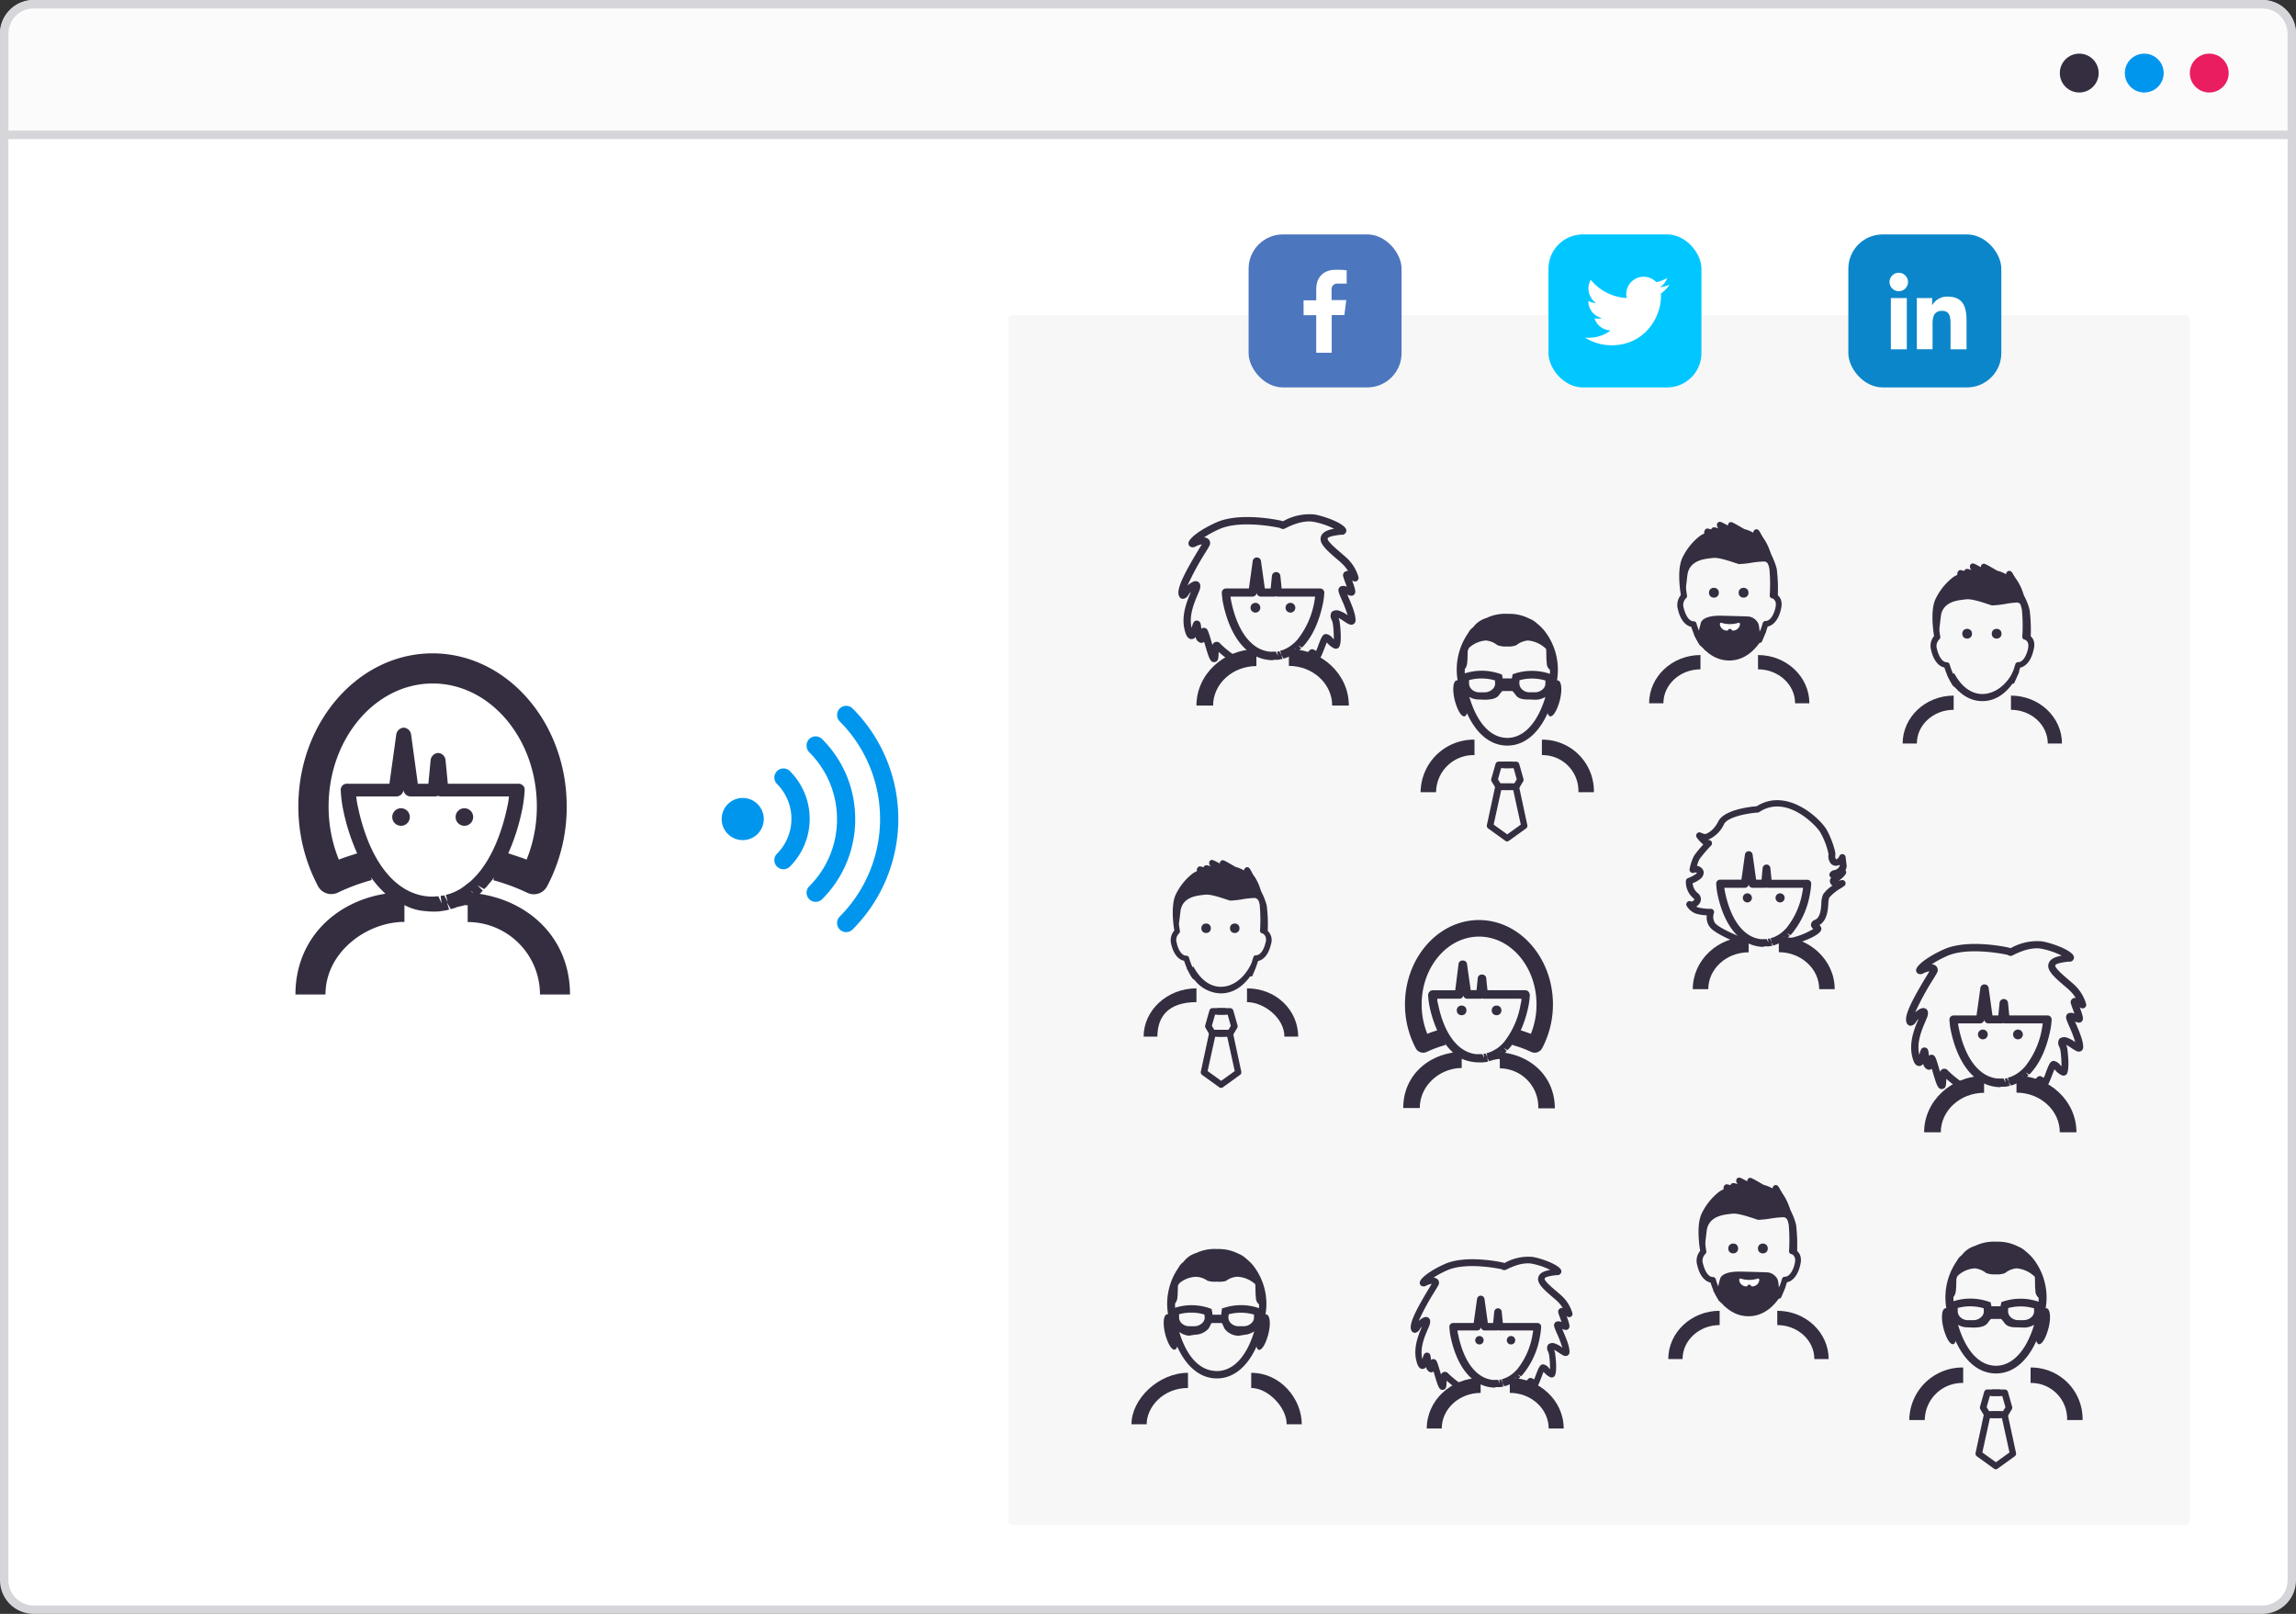<svg id="Jobote_a_sociální_sítě" data-name="Jobote a sociální sítě" xmlns="http://www.w3.org/2000/svg" viewBox="0 0 545 383"><rect x="0" y="0" width="545" height="383" fill="#333333" stroke="none"/><defs><style>.cls-1,.cls-9{fill:#fff;}.cls-2{fill:#d6d5d9;}.cls-3{fill:#fbfbfb;}.cls-4{fill:#f7f7f7;}.cls-5{fill:#342e40;}.cls-6{fill:#0096ee;}.cls-7{fill:#e91d60;}.cls-8{fill:#4c76be;}.cls-9{fill-rule:evenodd;}.cls-10{fill:#00c7ff;}.cls-11{fill:#0b86ca;}</style></defs><title>Jobote a sociální sítě</title><rect class="cls-1" x="1" y="1" width="543" height="381" rx="7" ry="7"/><path class="cls-2" d="M537,2a6,6,0,0,1,6,6V375a6,6,0,0,1-6,6H8a6,6,0,0,1-6-6V8A6,6,0,0,1,8,2H537m0-2H8A8,8,0,0,0,0,8V375a8,8,0,0,0,8,8H537a8,8,0,0,0,8-8V8a8,8,0,0,0-8-8h0Z"/><path class="cls-3" d="M1,32V8A7,7,0,0,1,8,1H537a7,7,0,0,1,7,7V32H1Z"/><path class="cls-2" d="M537,2a6,6,0,0,1,6,6V31H2V8A6,6,0,0,1,8,2H537m0-2H8A8,8,0,0,0,0,8V33H545V8a8,8,0,0,0-8-8h0Z"/><rect class="cls-4" x="239.39" y="74.78" width="280.42" height="287.11" rx="1" ry="1"/><circle class="cls-5" cx="493.55" cy="17.34" r="4.61"/><circle class="cls-6" cx="508.98" cy="17.34" r="4.61"/><circle class="cls-7" cx="524.41" cy="17.34" r="4.61"/><path class="cls-5" d="M302.13,156.68a8.17,8.17,0,0,1-1-.06c-5.23-.58-9.17-5.51-10.82-13.52a17.58,17.58,0,0,1-.29-2.45,1,1,0,0,1,1-1h5.43l0.89-6.36a1,1,0,0,1,2,0l0.89,6.36h1.39l0.3-3a1,1,0,0,1,1-.89h0a1,1,0,0,1,1,.89l0.3,3h9.13a1,1,0,0,1,1,1,17.7,17.7,0,0,1-.3,2.44c-0.89,4.34-2.42,7.73-4.53,10.09l0,0c-0.15.17-.32,0.33-0.48,0.49l-0.89-.51,0.71,0.69c-0.34.33-.56,0.5-0.78,0.68l-0.78-.64,0.6,0.78a8.58,8.58,0,0,1-.71.49l-0.17.11c-0.22.14-.47,0.26-0.71,0.39l-0.24.12a7.37,7.37,0,0,1-.68.28l-0.19.08-0.54.16-0.51-.89,0.29,0.95-0.2.06c-0.21,0-.42.08-0.64,0.11l-0.34.05c-0.26,0-.53,0-0.8,0h-0.19Zm0.77-2,0.43,0.94-0.14-1,0.48-.08,0.47,0.89-0.26-1,0.54-.15c0.37-.14.55-0.21,0.72-0.3,0.35-.18.54-0.27,0.72-0.39,0.34-.22.53-0.35,0.71-0.49,0.34-.27.51-0.42,0.69-0.58l0.21-.21,0.46-.47h0l0,0A19.8,19.8,0,0,0,312,142.7q0.1-.54.17-1.12h-8.95a1,1,0,0,1-.39-0.08,1,1,0,0,1-.39.08h-3.14a1,1,0,0,1-1-.85l0-.19,0,0.19a1,1,0,0,1-1,.85h-5.21c0,0.39.1,0.76,0.17,1.13,1.46,7.11,4.77,11.46,9.09,11.94a6.66,6.66,0,0,0,.78,0c0.36,0,.56,0,0.77,0h0Z"/><path class="cls-5" d="M288,167.44h-4c0-7.37,6.38-13.37,14.23-13.37v4c-5.67,0-10.28,4.22-10.28,9.41h0Z"/><path class="cls-5" d="M320.22,167.44h-4c0-5.19-4.61-9.41-10.28-9.41v-4c7.85,0,14.23,6,14.23,13.37h0Z"/><path class="cls-5" d="M298,143.06a1.16,1.16,0,1,0,1.16,1.16,1.16,1.16,0,0,0-1.16-1.16h0Z"/><path class="cls-5" d="M306.31,143.06a1.16,1.16,0,1,0,1.16,1.16,1.16,1.16,0,0,0-1.16-1.16h0Z"/><path class="cls-5" d="M311.49,156v0a1,1,0,0,0,.86.82c0.84,0.07,1.13-.67,2-2.86,0.17-.46.4-1.06,0.6-1.51l0.08,0.09a4.66,4.66,0,0,0,1.71,1.35,1,1,0,0,0,1-.18c1-.93.25-6.26,0.23-6.31-0.07-.28-0.15-0.53-0.23-0.76a12.16,12.16,0,0,1,1.18.73c1,0.66,1.64,1.1,2.29.78a1,1,0,0,0,.55-0.86c0.08-1.46-.91-3.78-1.71-5.64l-0.23-.55a2.12,2.12,0,0,0,1.06.28,0.91,0.91,0,0,0,.67-0.43c0.31-.5.16-1.12-0.6-3.22l0.24,0.14a0.85,0.85,0,0,0,1.27-.93,10.05,10.05,0,0,0-2.85-4.59c-0.47-.43-1-0.86-1.47-1.28-1.08-.92-3.09-2.64-3-3.24,0-.38,1.08-0.69,3.05-0.92l0.39,0a1,1,0,0,0,1-1c0-1.61-5.44-3.5-7.66-3.83a12.77,12.77,0,0,0-7.38,1.63,3.29,3.29,0,0,0-.58-0.17c-0.38-.09-9.5-2.07-15.13.39-3.66,1.6-6.61,3.76-6.72,4.92a0.93,0.93,0,0,0,.4.87,1.31,1.31,0,0,0,1.34-.06,4.74,4.74,0,0,1,1.42-.47l-0.5.82c-4.39,7.22-5.65,10.26-4.81,11.61a1,1,0,0,0,.82.5,1.64,1.64,0,0,0,1.3-.92,7,7,0,0,1,.62-0.76c-0.85,2-2.41,5.58-1.49,9.1,0.19,0.74.55,2.11,1.59,2.13a1.16,1.16,0,0,0,1-.53,1.68,1.68,0,0,0,1.16,1.4,1,1,0,0,0,.79-0.17l0.07-.05,0.16,0.53c1,3.37,1.3,4.38,2.29,4.28s0.93-1,1-2.12c0-.09,0-0.19,0-0.3,1.47,1.3,4.34,3.59,5.35,3.25a1.26,1.26,0,0,0,.62-0.38c0.21,0.19.92-1.46,0.08-2.34l-0.14-.14a0.85,0.85,0,0,0-1.44.81l0,0.06a24.46,24.46,0,0,1-4.05-3.18,1.06,1.06,0,0,0-1.9.28l-0.21-.72c-0.77-2.62-.92-3-1.37-3.25a0.94,0.94,0,0,0-.87,0,1,1,0,0,0-.2.13l0-.25c-0.13-1-.18-1.33-0.59-1.58a0.89,0.89,0,0,0-.74-0.09c-0.51.17-.63,0.59-0.87,1.43l-0.08.26c-0.71-2.92.64-6,1.44-7.89,0.17-.4.32-0.75,0.42-1s0.52-1.48-.27-2-1.72.11-2.57,0.84a65,65,0,0,1,4.36-8c0.48-.79.72-1.18,0.82-1.39a1.32,1.32,0,0,0-.18-1.59,1.68,1.68,0,0,0-1.07-.44,24.9,24.9,0,0,1,3.71-2c5.11-2.24,14-.31,14.09-0.28a1.44,1.44,0,0,1,.48.18,0.85,0.85,0,0,0,.85,0l0.06,0c3.22-1.69,5.41-1.81,6.67-1.62a18.53,18.53,0,0,1,5,1.67c-1.48.26-3,.78-3.19,2.22s1.57,3,3.6,4.75c0.48,0.41,1,.84,1.42,1.25a8.32,8.32,0,0,1,1.5,1.84,0.93,0.93,0,0,0-.8.17,1,1,0,0,0-.39,1,12.29,12.29,0,0,0,.44,1.32c0.11,0.31.28,0.77,0.43,1.21a1.82,1.82,0,0,0-1.36-.11,1,1,0,0,0-.56.59c-0.17.48,0,.95,0.75,2.66a31.41,31.41,0,0,1,1.38,3.63,7.14,7.14,0,0,0-2-1.07,1.8,1.8,0,0,0-1.78.28,1.78,1.78,0,0,0,0,1.9c0.09,0.25.17,0.5,0.24,0.76a23,23,0,0,1,.25,3.87l-0.26-.28a2.39,2.39,0,0,0-1.53-1c-0.85-.05-1.17.77-2,3-0.12.3-.26,0.67-0.39,1a2.13,2.13,0,0,0-.4-0.2,0.85,0.85,0,0,0-1.19.09,15.11,15.11,0,0,1-2.79,2.4l-0.6.43s0,0,.06,0C307.93,157.25,310.74,156.8,311.49,156Z"/><path class="cls-5" d="M474.85,258a8.17,8.17,0,0,1-1-.06c-5.23-.58-9.17-5.51-10.82-13.52a17.58,17.58,0,0,1-.29-2.45,1,1,0,0,1,1-1h5.43l0.89-6.36a1,1,0,0,1,2,0l0.89,6.36h1.39l0.3-3a1,1,0,0,1,1-.89h0a1,1,0,0,1,1,.89l0.3,3H486a1,1,0,0,1,1,1,17.7,17.7,0,0,1-.3,2.44c-0.89,4.34-2.42,7.73-4.53,10.09l0,0c-0.15.17-.32,0.33-0.48,0.49l-0.89-.51,0.71,0.69c-0.34.33-.56,0.5-0.78,0.68l-0.78-.64,0.6,0.78a8.58,8.58,0,0,1-.71.49l-0.17.11c-0.22.14-.47,0.26-0.71,0.39l-0.24.12a7.37,7.37,0,0,1-.68.28l-0.19.08-0.54.16-0.51-.89,0.29,0.95-0.2.06c-0.21,0-.42.08-0.64,0.11l-0.34.05c-0.26,0-.53,0-0.8,0h-0.19Zm0.77-2,0.43,0.94-0.14-1,0.48-.08,0.47,0.89-0.26-1,0.54-.15c0.37-.14.55-0.21,0.72-0.3,0.35-.18.54-0.27,0.72-0.39,0.34-.22.53-0.35,0.71-0.49,0.34-.27.51-0.42,0.69-0.58l0.21-.21,0.46-.47h0l0,0a19.8,19.8,0,0,0,4.06-9.17q0.1-.54.17-1.12h-8.95a1,1,0,0,1-.39-0.08,1,1,0,0,1-.39.08H472a1,1,0,0,1-1-.85l0-.19,0,0.19a1,1,0,0,1-1,.85H464.8c0,0.39.1,0.76,0.17,1.13,1.46,7.11,4.77,11.46,9.09,11.94a6.66,6.66,0,0,0,.78,0c0.36,0,.56,0,0.77,0h0Z"/><path class="cls-5" d="M460.73,268.71h-4c0-7.37,6.38-13.37,14.23-13.37v4c-5.67,0-10.28,4.22-10.28,9.41h0Z"/><path class="cls-5" d="M492.93,268.71h-4c0-5.19-4.61-9.41-10.28-9.41v-4c7.85,0,14.23,6,14.23,13.37h0Z"/><path class="cls-5" d="M470.67,244.33a1.16,1.16,0,1,0,1.16,1.16,1.16,1.16,0,0,0-1.16-1.16h0Z"/><path class="cls-5" d="M479,244.33a1.16,1.16,0,1,0,1.16,1.16,1.16,1.16,0,0,0-1.16-1.16h0Z"/><path class="cls-5" d="M484.21,257.31v0a1,1,0,0,0,.86.82c0.84,0.07,1.13-.67,2-2.86,0.17-.46.4-1.06,0.6-1.51l0.08,0.09a4.66,4.66,0,0,0,1.71,1.35,1,1,0,0,0,1-.18c1-.93.25-6.26,0.23-6.31-0.07-.28-0.15-0.53-0.23-0.76a12.16,12.16,0,0,1,1.18.73c1,0.66,1.64,1.1,2.29.78a1,1,0,0,0,.55-0.86c0.08-1.46-.91-3.78-1.71-5.64l-0.23-.55a2.12,2.12,0,0,0,1.06.28,0.91,0.91,0,0,0,.67-0.43c0.31-.5.16-1.12-0.6-3.22l0.24,0.14a0.85,0.85,0,0,0,1.27-.93,10.05,10.05,0,0,0-2.85-4.59c-0.47-.43-1-0.86-1.47-1.28-1.08-.92-3.09-2.64-3-3.24,0-.38,1.08-0.69,3.05-0.92l0.39,0a1,1,0,0,0,1-1c0-1.61-5.44-3.5-7.66-3.83a12.77,12.77,0,0,0-7.38,1.63,3.29,3.29,0,0,0-.58-0.17c-0.38-.09-9.5-2.07-15.13.39-3.66,1.6-6.61,3.76-6.72,4.92a0.93,0.93,0,0,0,.4.87,1.31,1.31,0,0,0,1.34-.06,4.74,4.74,0,0,1,1.42-.47l-0.5.82c-4.39,7.22-5.65,10.26-4.81,11.61a1,1,0,0,0,.82.5,1.64,1.64,0,0,0,1.3-.92,7,7,0,0,1,.62-0.76c-0.85,2-2.41,5.58-1.49,9.1,0.19,0.74.55,2.11,1.59,2.13a1.16,1.16,0,0,0,1-.53,1.68,1.68,0,0,0,1.16,1.4,1,1,0,0,0,.79-0.17l0.07-.05,0.16,0.53c1,3.37,1.3,4.38,2.29,4.28s0.93-1,1-2.12c0-.09,0-0.19,0-0.3,1.47,1.3,4.34,3.59,5.35,3.25a1.26,1.26,0,0,0,.62-0.38c0.21,0.19.92-1.46,0.08-2.34l-0.14-.14a0.85,0.85,0,0,0-1.44.81l0,0.06a24.46,24.46,0,0,1-4.05-3.18,1.06,1.06,0,0,0-1.9.28l-0.21-.72c-0.77-2.62-.92-3-1.37-3.25a0.94,0.94,0,0,0-.87,0,1,1,0,0,0-.2.13l0-.25c-0.13-1-.18-1.33-0.59-1.58a0.89,0.89,0,0,0-.74-0.09c-0.51.17-.63,0.59-0.87,1.43l-0.08.26c-0.71-2.92.64-6,1.44-7.89,0.17-.4.32-0.75,0.42-1s0.52-1.48-.27-2-1.72.11-2.57,0.84a65,65,0,0,1,4.36-8c0.48-.79.72-1.18,0.82-1.39a1.32,1.32,0,0,0-.18-1.59,1.68,1.68,0,0,0-1.07-.44,24.9,24.9,0,0,1,3.71-2c5.11-2.24,14-.31,14.09-0.28a1.44,1.44,0,0,1,.48.18,0.85,0.85,0,0,0,.85,0l0.06,0c3.22-1.69,5.41-1.81,6.67-1.62a18.53,18.53,0,0,1,5,1.67c-1.48.26-3,.78-3.19,2.22s1.57,3,3.6,4.75c0.48,0.41,1,.84,1.42,1.25a8.32,8.32,0,0,1,1.5,1.84,0.93,0.93,0,0,0-.8.17,1,1,0,0,0-.39,1,12.29,12.29,0,0,0,.44,1.32c0.11,0.31.28,0.77,0.43,1.21a1.82,1.82,0,0,0-1.36-.11,1,1,0,0,0-.56.59c-0.17.48,0,.95,0.75,2.66a31.41,31.41,0,0,1,1.38,3.63,7.14,7.14,0,0,0-2-1.07,1.8,1.8,0,0,0-1.78.28,1.78,1.78,0,0,0,0,1.9c0.09,0.25.17,0.5,0.24,0.76a23,23,0,0,1,.25,3.87l-0.26-.28a2.39,2.39,0,0,0-1.53-1c-0.85-.05-1.17.77-2,3-0.12.3-.26,0.67-0.39,1a2.13,2.13,0,0,0-.4-0.2,0.85,0.85,0,0,0-1.19.09,15.11,15.11,0,0,1-2.79,2.4l-0.6.43s0,0,.06,0C480.64,258.53,483.45,258.08,484.21,257.31Z"/><path class="cls-5" d="M268.58,338h3.6c0-4,3.81-8.61,9.81-8.61v-3.6C275,325.79,268.58,332,268.58,338Z"/><path class="cls-5" d="M297,325.79v3.6c4,0,8.42,4.61,8.42,8.61H309C309,332,304,325.79,297,325.79Z"/><path class="cls-5" d="M298.75,320.35l0.14,0c0.62,0,1.45-1.22,2.08-3.41,0.68-2.37.58-4.71-.32-5a0.57,0.57,0,0,0-.2,0h-0.06a14.78,14.78,0,0,0-2.92-11.61,11.45,11.45,0,0,0-1.7-1.66h0a5.51,5.51,0,0,0-1.82-1.15,10.12,10.12,0,0,0-4.57-1.11,4.77,4.77,0,0,0-.52,0,10.17,10.17,0,0,0-4.89.94,5.84,5.84,0,0,0-3.07,2.14l0,0a3.57,3.57,0,0,0-1.14,1.32,15,15,0,0,0-2.5,11.08h-0.07a0.54,0.54,0,0,0-.2,0c-0.9.26-1,2.6-.32,5,0.63,2.19,1.46,3.41,2.08,3.41l0.14,0a1,1,0,0,0,.53-0.78c2.18,4.85,5.49,7.6,9.43,7.6s7.25-2.76,9.43-7.61A1,1,0,0,0,298.75,320.35Zm-8.19-10-0.5.17L290,311a5.77,5.77,0,0,0-.09.77V312h-2.12v-0.11a4.51,4.51,0,0,0-.1-0.74l-0.11-.51-0.47-.18a13,13,0,0,0-8.19-.11c0-.34,0-0.68,0-1a2.69,2.69,0,0,0,.57-1.58c0.1-.84.07-1.79,0.12-2.68,0.09-.26.19-0.27,0.29-0.52a6.36,6.36,0,0,1,4-1.56h0.06a4.94,4.94,0,0,1,2.65.92,5.55,5.55,0,0,0,2.19.22,5.82,5.82,0,0,0,2.19-.16,5,5,0,0,1,2.65-1h0.06a6.76,6.76,0,0,1,4.26,1.78c0.1,1,0,2.1.15,3.11a2,2,0,0,0,.75,1.66c0,0.31,0,.59,0,0.91A13,13,0,0,0,290.56,310.37Zm-4.6,2.26a1.79,1.79,0,0,1-.5,1.28,2.71,2.71,0,0,1-1.85.84l-1.39,0a2.54,2.54,0,0,1-1.8-.77,1.91,1.91,0,0,1-.54-1.42l0-.66a11.13,11.13,0,0,1,6,.07Zm5.7-.71a11.2,11.2,0,0,1,6,.07l0,0.64a1.76,1.76,0,0,1-.5,1.28,2.69,2.69,0,0,1-1.85.84l-1.39,0a2.55,2.55,0,0,1-1.8-.77,1.94,1.94,0,0,1-.54-1.44Zm-2.86,13.46c-3.89,0-7.09-3.28-8.88-9.27a4.57,4.57,0,0,0,2.28.89h0l1.44-.23a4.46,4.46,0,0,0,3.14-1.36c0.4-.44.68-1.41,0.84-1.41H290c0.16,0,.47,1.16.9,1.62A4.31,4.31,0,0,0,294,317h0l1.44-.23a4.77,4.77,0,0,0,2.27-.82C295.9,322,292.69,325.38,288.8,325.38Z"/><path class="cls-5" d="M297.21,231.7a28,28,0,0,0,1.42-3.64c1.42-.28,2.57-1.78,3.06-4a3,3,0,0,0-.77-3.15,34.43,34.43,0,0,0-.24-6,14.72,14.72,0,0,0-1.26-3.25l-0.18-.46a12.35,12.35,0,0,0-1.34-3l-0.52-.74c-0.76-1.55-.94-1.59-1.22-1.65a0.7,0.7,0,0,0-.52.11,0.91,0.91,0,0,0-.34.64,8.12,8.12,0,0,0-2-.82c-2.81-1.64-2.89-1.63-3.15-1.59a0.69,0.69,0,0,0-.5.34,0.67,0.67,0,0,0-.08.44c-1.75-.93-1.81-0.91-2.09-0.82a0.66,0.66,0,0,0-.43.41,1.09,1.09,0,0,0,.33,1.07h0c-0.89-.32-1.25-0.38-1.56,0a0.69,0.69,0,0,0-.14.22c-0.9-.28-1-0.24-1.25-0.07a1,1,0,0,0-.31,1,4.88,4.88,0,0,0-1.09.61,13.93,13.93,0,0,0-4,5.07c-1.13,2.59-.5,7.12-0.28,8.4A3.51,3.51,0,0,0,278,224c0.49,2.26,1.64,3.75,3.06,4,0.13,0.4.35,1,.66,1.77l-0.06,0q0.18,0.36.38,0.69a13.39,13.39,0,0,0,1,1.72l0.59,0.48a8.1,8.1,0,0,0,6.18,3.08c2.69,0,5.06-1.43,6.91-4Zm-7.41,2.48c-2.59,0-4.85-1.71-6.5-4.77l-0.27.07a19.49,19.49,0,0,1-.8-2.2,0.65,0.65,0,0,0-.63-0.48c-1.19,0-2-1.64-2.28-3.05a2.17,2.17,0,0,1,.54-2.24,0.65,0.65,0,0,0,.21-0.61s-0.13-.69-0.24-1.65c0.08-.49.18-1.31,0.25-1.91,0.11-.9.17-1.46,0.24-1.69,0.74-2.75,3.67-3.09,5.25-3.27l0.5-.06c1.15-.16,3.61.65,5,1.12l0.84,0.27a1.38,1.38,0,0,0,.36,0,22.42,22.42,0,0,0,2.64-.3,21.58,21.58,0,0,1,2.61-.3,2.17,2.17,0,0,1,.42,0,1.28,1.28,0,0,1,.88.83l0.18,0.66a39.54,39.54,0,0,1,.1,6.14,0.66,0.66,0,0,0,0,.27,0.65,0.65,0,0,0,.4.47l0.06,0a1.42,1.42,0,0,1,.59.38v0.18l0.09-.09a2.07,2.07,0,0,1,.17,1.7c-0.31,1.41-1.09,3.05-2.28,3.05a0.65,0.65,0,0,0-.63.48s-0.18.65-.51,1.56h0C295.29,232.26,292.54,234.18,289.8,234.18Z"/><path class="cls-5" d="M271.46,246h3.27c0-4.42,2.27-8.18,9.27-8.18v-3.27C277,234.55,271.46,239.82,271.46,246Z"/><path class="cls-5" d="M296,234.55v3.27c4,0,8.88,3.76,8.88,8.18h3.27C308.14,239.82,303,234.55,296,234.55Z"/><circle class="cls-5" cx="286.29" cy="220.29" r="1.13"/><circle class="cls-5" cx="293.09" cy="220.29" r="1.13"/><path class="cls-5" d="M290.6,246h-2.78a0.77,0.77,0,0,1-.66-0.38l-1-1.68a0.77,0.77,0,0,1-.08-0.61l1-3.53a0.77,0.77,0,0,1,.74-0.56h2.78a0.77,0.77,0,0,1,0,1.55h-2.19l-0.75,2.65,0.61,1h2.34a0.77,0.77,0,0,1,0,1.55h0Z"/><path class="cls-5" d="M292,246h-2.78a0.77,0.77,0,0,1,0-1.55h2.34l0.6-1-0.75-2.65h-2.19a0.77,0.77,0,1,1,0-1.55H292a0.78,0.78,0,0,1,.75.56l1,3.53a0.78,0.78,0,0,1-.08.61l-1,1.68a0.78,0.78,0,0,1-.67.38h0Z"/><path class="cls-5" d="M289.87,258.18a0.77,0.77,0,0,1-.45-0.15l-4.08-2.94a0.77,0.77,0,0,1-.3-0.79l2-9.3a0.77,0.77,0,0,1,.76-0.61h4.08a0.77,0.77,0,0,1,.76.61l2,9.3a0.77,0.77,0,0,1-.3.79L290.32,258a0.77,0.77,0,0,1-.45.15h0Zm-3.22-4,3.22,2.32,3.22-2.32-1.8-8.2h-2.84l-1.8,8.2h0Z"/><path class="cls-5" d="M421.5,140.92c0-.47,0-1.23.05-2.47a19.41,19.41,0,0,0-.22-4,25.67,25.67,0,0,0-1.12-3.38,30.86,30.86,0,0,0-1.59-3.11c-1.05-2.24-1.25-2.28-1.57-2.34a0.73,0.73,0,0,0-.54.12,0.94,0.94,0,0,0-.35.67,8.42,8.42,0,0,0-2.11-.85c-2.92-1.7-3-1.69-3.27-1.65a0.71,0.71,0,0,0-.52.36,0.69,0.69,0,0,0-.08.46c-1.82-1-1.88-.94-2.16-0.85a0.69,0.69,0,0,0-.44.42,1.13,1.13,0,0,0,.34,1.11h0c-0.92-.33-1.3-0.39-1.61,0a0.71,0.71,0,0,0-.14.23c-0.93-.29-1.06-0.24-1.29-0.07a1.06,1.06,0,0,0-.32,1.05,5.06,5.06,0,0,0-1.13.63,14.44,14.44,0,0,0-4.15,5.26c-1.18,2.69-.52,7.38-0.29,8.71a3.64,3.64,0,0,0-.71,3.35c0.51,2.34,1.7,3.89,3.17,4.18a18.4,18.4,0,0,0,2,4.35l1,0.79c0.8,1.22.19-.33,0.44,0.08,0.22-.06.54,0.31,0.72,0.26s0-.76,0-1.06l-0.74-.27a0.68,0.68,0,0,0-.12-0.4,17.65,17.65,0,0,1-2.07-4.56,0.68,0.68,0,0,0-.65-0.5c-1.24,0-2-1.7-2.37-3.16a2.25,2.25,0,0,1,.56-2.32,0.68,0.68,0,0,0,.22-0.64c0-.06-1-5.56.14-8.27a13.06,13.06,0,0,1,3.75-4.74,4.9,4.9,0,0,1,1.21-.6,0.68,0.68,0,0,0,.46-0.71h0l0.77,0.26a0.7,0.7,0,0,0,.89-0.47l0.09,0a0.68,0.68,0,0,0,.46,0l1-.37a0.68,0.68,0,0,0,.42-0.42h0l0.51,0.27a0.68,0.68,0,0,0,.28.08,4.58,4.58,0,0,0,1,0,0.69,0.69,0,0,0,.49-0.36l0-.06,1.57,0.9a0.73,0.73,0,0,0,.25.09,8.12,8.12,0,0,1,2.52,1.14,0.74,0.74,0,0,0,.67,0,0.73,0.73,0,0,0,.18-0.12l0.31,0.64,0,0.05a30.53,30.53,0,0,1,1.52,3,24.88,24.88,0,0,1,1.06,3.2,41,41,0,0,1,.1,6.36,0.69,0.69,0,0,0,0,.28,0.68,0.68,0,0,0,.42.49l0.06,0c0.35,0.13,1.26.46,0.87,2.25-0.32,1.46-1.13,3.16-2.37,3.16a0.68,0.68,0,0,0-.65.5,27.46,27.46,0,0,1-1.59,4.15,0.68,0.68,0,0,0-.07.34s0.19,1.29.24,0.32l1.12-.22a29,29,0,0,0,1.47-3.77c1.47-.29,2.66-1.84,3.17-4.18C423.16,142.84,422.71,141.58,421.5,140.92Z"/><path class="cls-5" d="M394.84,166.9h-3.39c0-6.31,5.47-11.45,12.19-11.45v3.39c-4.85,0-8.8,3.62-8.8,8.06h0Z"/><path class="cls-5" d="M429.49,166.9H426.1c0-4.44-3.95-8.06-8.8-8.06v-3.39c6.72,0,12.19,5.14,12.19,11.45h0Z"/><path class="cls-5" d="M417.91,149.53c-1.74,3.55-4.6,5.53-7.44,5.53-2.69,0-5-1.77-6.74-4.95-0.56.13-1.11,0.28-1.66,0.45,2,4,5,6.19,8.4,6.19,3.68,0,6.77-2.56,8.82-7.06C418.7,149.63,418.5,149.58,417.91,149.53Z"/><circle class="cls-5" cx="406.83" cy="140.66" r="1.17"/><circle class="cls-5" cx="413.87" cy="140.66" r="1.17"/><path class="cls-5" d="M418.48,133.26a2.25,2.25,0,0,1,.43,0c1.11,0.22,1.27,2,1.39,3.35,0,0.25,0,.47.07,0.64a7.74,7.74,0,0,0,.69,1.86,2.2,2.2,0,0,1,.27.69c0,0.38,0,1-.07,1.76,0,0.3,0,.66-0.05,1l0.77-.8a39.1,39.1,0,0,0-.23-6.73,14.29,14.29,0,0,0-1.41-3.55,0.37,0.37,0,0,1-.06-0.16,11.81,11.81,0,0,0-1.42-3.21c-0.27-.39-0.58-0.83-0.83-1.17a0.43,0.43,0,0,1-.1.28,0.42,0.42,0,0,1-.49.1l-0.47-.22-0.6-.28c-0.59-.28-2.34-0.94-2.36-0.94l-0.08,0c-0.66-.44-1.39-0.91-1.94-1.24a0.61,0.61,0,0,1,.09.51,0.42,0.42,0,0,1-.23.24,1,1,0,0,1-.36,0c-0.29,0-.72,0-0.73,0a0.38,0.38,0,0,1-.15,0l-1.41-.76,0.25,0.34a0.37,0.37,0,0,1-.17.58l-1.16.41a0.38,0.38,0,0,1-.27,0c-0.19-.08-0.42-0.16-0.61-0.23a0.54,0.54,0,0,1,0,.53,0.42,0.42,0,0,1-.34.21,2.63,2.63,0,0,1-.86-0.25l-0.46-.17,0.13,0.21a0.37,0.37,0,0,1-.18.57,8.13,8.13,0,0,0-1.82.86,14.8,14.8,0,0,0-4.25,5.38c-1.19,2.71-.47,7.76-0.26,9,0.41,0.06.23-.19,0.45,0,0-.22.42,0,0.4-0.17a4.88,4.88,0,0,1,0-1.91,21.09,21.09,0,0,0,.35-2.38c0.11-.93.18-1.51,0.25-1.75,0.77-2.86,3.81-3.2,5.44-3.39l0.52-.06c1.19-.17,3.75.67,5.21,1.16l0.87,0.28a1.43,1.43,0,0,0,.37,0,23.24,23.24,0,0,0,2.73-.31A22.37,22.37,0,0,1,418.48,133.26Z"/><path class="cls-5" d="M403.69,148s0-2,5-1.88,6.43,0.19,6.43.19a3,3,0,0,1,2.26,1.69c0.47,1.43.35,4.29,0.09,4.29s-4.95,3.59-5.14,3.53-6.39-.73-7.41-2.45-1.72-2.67-1.72-3.18A15.16,15.16,0,0,1,403.69,148Z"/><path class="cls-1" d="M411.41,149.65c-0.55,0-.23-0.41-0.78-0.41s-0.23.41-.77,0.41a1.7,1.7,0,0,1-1.61-1.42c0-.42.11-0.44,0.33-0.44a6.7,6.7,0,0,0,4.1,0c0.22,0,.33,0,0.33.44A1.7,1.7,0,0,1,411.41,149.65Z"/><path class="cls-5" d="M426.08,296.54c0-.47,0-1.23.05-2.47a19.41,19.41,0,0,0-.22-4,25.67,25.67,0,0,0-1.12-3.38,30.86,30.86,0,0,0-1.59-3.11c-1.05-2.24-1.25-2.28-1.57-2.34a0.73,0.73,0,0,0-.54.12,0.94,0.94,0,0,0-.35.67,8.42,8.42,0,0,0-2.11-.85c-2.92-1.7-3-1.69-3.27-1.65a0.71,0.71,0,0,0-.52.36,0.69,0.69,0,0,0-.08.46c-1.82-1-1.88-.94-2.16-0.85a0.69,0.69,0,0,0-.44.42,1.13,1.13,0,0,0,.34,1.11h0c-0.92-.33-1.3-0.39-1.61,0a0.71,0.71,0,0,0-.14.23c-0.93-.29-1.06-0.24-1.29-0.07a1.06,1.06,0,0,0-.32,1.05,5.06,5.06,0,0,0-1.13.63,14.44,14.44,0,0,0-4.15,5.26c-1.18,2.69-.52,7.38-0.29,8.71a3.64,3.64,0,0,0-.71,3.35c0.51,2.34,1.7,3.89,3.17,4.18a18.4,18.4,0,0,0,2,4.35l1,0.79c0.8,1.22.19-.33,0.44,0.08,0.22-.06.54,0.31,0.72,0.26s0-.76,0-1.06l-0.74-.27a0.68,0.68,0,0,0-.12-0.4,17.65,17.65,0,0,1-2.07-4.56,0.68,0.68,0,0,0-.65-0.5c-1.24,0-2-1.7-2.37-3.16a2.25,2.25,0,0,1,.56-2.32,0.68,0.68,0,0,0,.22-0.64c0-.06-1-5.56.14-8.27a13.06,13.06,0,0,1,3.75-4.74,4.9,4.9,0,0,1,1.21-.6,0.68,0.68,0,0,0,.46-0.71h0l0.77,0.26a0.7,0.7,0,0,0,.89-0.47l0.09,0a0.68,0.68,0,0,0,.46,0l1-.37a0.68,0.68,0,0,0,.42-0.42h0l0.51,0.27a0.68,0.68,0,0,0,.28.08,4.58,4.58,0,0,0,1,0,0.69,0.69,0,0,0,.49-0.36l0-.06,1.57,0.9a0.73,0.73,0,0,0,.25.09,8.12,8.12,0,0,1,2.52,1.14,0.74,0.74,0,0,0,.67,0,0.73,0.73,0,0,0,.18-0.12l0.31,0.64,0,0.05a30.53,30.53,0,0,1,1.52,3,24.88,24.88,0,0,1,1.06,3.2,41,41,0,0,1,.1,6.36,0.69,0.69,0,0,0,0,.28,0.68,0.68,0,0,0,.42.49l0.06,0c0.35,0.13,1.26.46,0.87,2.25-0.32,1.46-1.13,3.16-2.37,3.16a0.68,0.68,0,0,0-.65.5,27.46,27.46,0,0,1-1.59,4.15,0.68,0.68,0,0,0-.07.34s0.19,1.29.24,0.32l1.12-.22a29,29,0,0,0,1.47-3.77c1.47-.29,2.66-1.84,3.17-4.18C427.74,298.46,427.29,297.2,426.08,296.54Z"/><path class="cls-5" d="M399.41,322.52H396c0-6.31,5.47-11.45,12.19-11.45v3.39c-4.85,0-8.8,3.62-8.8,8.06h0Z"/><path class="cls-5" d="M434.06,322.52h-3.39c0-4.44-3.95-8.06-8.8-8.06v-3.39c6.72,0,12.19,5.14,12.19,11.45h0Z"/><path class="cls-5" d="M422.48,305.15c-1.74,3.55-4.6,5.53-7.44,5.53-2.69,0-5-1.77-6.74-4.95-0.56.13-1.11,0.28-1.66,0.45,2,4,5,6.19,8.4,6.19,3.68,0,6.77-2.56,8.82-7.06C423.27,305.25,423.08,305.21,422.48,305.15Z"/><circle class="cls-5" cx="411.41" cy="296.28" r="1.17"/><circle class="cls-5" cx="418.45" cy="296.28" r="1.17"/><path class="cls-5" d="M423.06,288.88a2.25,2.25,0,0,1,.43,0c1.11,0.22,1.27,2,1.39,3.35,0,0.25,0,.47.07,0.64a7.74,7.74,0,0,0,.69,1.86,2.2,2.2,0,0,1,.27.69c0,0.38,0,1-.07,1.76,0,0.3,0,.66-0.05,1l0.77-.8a39.1,39.1,0,0,0-.23-6.73,14.29,14.29,0,0,0-1.41-3.55,0.37,0.37,0,0,1-.06-0.16,11.81,11.81,0,0,0-1.42-3.21c-0.27-.39-0.58-0.83-0.83-1.17a0.43,0.43,0,0,1-.1.28,0.42,0.42,0,0,1-.49.1l-0.47-.22-0.6-.28c-0.59-.28-2.34-0.94-2.36-0.94l-0.08,0c-0.66-.44-1.39-0.91-1.94-1.24a0.61,0.61,0,0,1,.09.51,0.42,0.42,0,0,1-.23.24,1,1,0,0,1-.36,0c-0.29,0-.72,0-0.73,0a0.38,0.38,0,0,1-.15,0l-1.41-.76,0.25,0.34a0.37,0.37,0,0,1-.17.58l-1.16.41a0.38,0.38,0,0,1-.27,0c-0.19-.08-0.42-0.16-0.61-0.23a0.54,0.54,0,0,1,0,.53,0.42,0.42,0,0,1-.34.21,2.63,2.63,0,0,1-.86-0.25l-0.46-.17,0.13,0.21a0.37,0.37,0,0,1-.18.57,8.13,8.13,0,0,0-1.82.86,14.8,14.8,0,0,0-4.25,5.38c-1.19,2.71-.47,7.76-0.26,9,0.41,0.06.23-.19,0.45,0,0-.22.42,0,0.4-0.17a4.88,4.88,0,0,1,0-1.91,21.09,21.09,0,0,0,.35-2.38c0.11-.93.18-1.51,0.25-1.75,0.77-2.86,3.81-3.2,5.44-3.39l0.52-.06c1.19-.17,3.75.67,5.21,1.16l0.87,0.28a1.43,1.43,0,0,0,.37,0,23.24,23.24,0,0,0,2.73-.31A22.37,22.37,0,0,1,423.06,288.88Z"/><path class="cls-5" d="M408.26,303.65s0-2,5-1.88,6.43,0.19,6.43.19a3,3,0,0,1,2.26,1.69c0.47,1.43.35,4.29,0.09,4.29s-4.95,3.59-5.14,3.53-6.39-.73-7.41-2.45-1.72-2.67-1.72-3.18A15.16,15.16,0,0,1,408.26,303.65Z"/><path class="cls-1" d="M416,305.28c-0.55,0-.23-0.41-0.78-0.41s-0.23.41-.77,0.41a1.7,1.7,0,0,1-1.61-1.42c0-.42.11-0.44,0.33-0.44a6.7,6.7,0,0,0,4.1,0c0.22,0,.33,0,0.33.44A1.7,1.7,0,0,1,416,305.28Z"/><path class="cls-5" d="M354.92,329.3a7.35,7.35,0,0,1-.9-0.05c-4.7-.52-8.24-4.95-9.72-12.15a15.8,15.8,0,0,1-.26-2.2,0.89,0.89,0,0,1,.89-0.94h4.88l0.8-5.72a0.89,0.89,0,0,1,1.76,0l0.8,5.72h1.25l0.27-2.68a0.89,0.89,0,0,1,.88-0.8h0a0.89,0.89,0,0,1,.89.8l0.27,2.68h8.2a0.89,0.89,0,0,1,.89.94,15.9,15.9,0,0,1-.27,2.2,19.26,19.26,0,0,1-4.07,9.07l0,0c-0.14.15-.28,0.3-0.43,0.44l-0.8-.46,0.64,0.62c-0.31.29-.5,0.45-0.7,0.61l-0.71-.57,0.54,0.71a7.71,7.71,0,0,1-.64.44l-0.15.1c-0.2.13-.42,0.24-0.64,0.35l-0.22.11a6.62,6.62,0,0,1-.61.25l-0.17.07-0.49.14-0.46-.8,0.26,0.85-0.18.05c-0.19,0-.38.07-0.57,0.1l-0.31,0c-0.24,0-.48,0-0.72,0h-0.17Zm0.69-1.82,0.38,0.84-0.13-.88,0.43-.07,0.42,0.8-0.23-.86,0.48-.14c0.33-.13.49-0.19,0.65-0.27,0.32-.16.48-0.25,0.65-0.35s0.47-.31.64-0.44,0.46-.37.62-0.52l0.19-.19,0.41-.42h0a17.79,17.79,0,0,0,3.65-8.24q0.09-.48.16-1h-8a0.92,0.92,0,0,1-.35-0.07,0.9,0.9,0,0,1-.35.07h-2.82a0.88,0.88,0,0,1-.88-0.77l0-.17,0,0.17a0.89,0.89,0,0,1-.88.77h-4.68c0,0.35.09,0.69,0.16,1,1.31,6.39,4.29,10.3,8.17,10.73a6,6,0,0,0,.7,0c0.32,0,.51,0,0.69,0h0Z"/><path class="cls-5" d="M342.23,339h-3.56c0-6.62,5.74-12,12.79-12v3.56c-5.09,0-9.23,3.79-9.23,8.45h0Z"/><path class="cls-5" d="M371.17,339h-3.56c0-4.66-4.14-8.45-9.23-8.45V327c7.05,0,12.79,5.39,12.79,12h0Z"/><path class="cls-5" d="M351.17,317.06a1,1,0,1,0,1,1,1,1,0,0,0-1-1h0Z"/><path class="cls-5" d="M358.67,317.06a1,1,0,1,0,1,1,1,1,0,0,0-1-1h0Z"/><path class="cls-5" d="M363.33,328.73v0a0.87,0.87,0,0,0,.78.74c0.75,0.06,1-.6,1.76-2.57,0.16-.41.36-1,0.54-1.35l0.07,0.08a4.19,4.19,0,0,0,1.53,1.21,0.87,0.87,0,0,0,.89-0.16c0.94-.83.22-5.63,0.21-5.67-0.06-.25-0.14-0.48-0.21-0.68A10.92,10.92,0,0,1,370,321c0.89,0.6,1.48,1,2.06.7a0.91,0.91,0,0,0,.49-0.78c0.07-1.31-.82-3.4-1.54-5.07l-0.21-.49a1.91,1.91,0,0,0,1,.25,0.82,0.82,0,0,0,.61-0.38c0.28-.44.14-1-0.54-2.89l0.22,0.13a0.77,0.77,0,0,0,1.15-.84,9,9,0,0,0-2.56-4.13c-0.42-.38-0.88-0.78-1.32-1.15-1-.83-2.78-2.37-2.71-2.91,0-.34,1-0.62,2.74-0.83l0.35,0a0.93,0.93,0,0,0,.89-0.89c0-1.45-4.89-3.15-6.88-3.44a11.48,11.48,0,0,0-6.63,1.46,3,3,0,0,0-.52-0.15c-0.35-.08-8.54-1.86-13.59.35-3.29,1.44-5.94,3.38-6,4.42a0.84,0.84,0,0,0,.36.78,1.17,1.17,0,0,0,1.2-.05,4.26,4.26,0,0,1,1.27-.42l-0.44.74c-3.94,6.49-5.07,9.22-4.32,10.44a0.92,0.92,0,0,0,.74.45,1.48,1.48,0,0,0,1.17-.83,6.27,6.27,0,0,1,.56-0.68c-0.76,1.76-2.17,5-1.34,8.17,0.17,0.66.49,1.9,1.43,1.91a1,1,0,0,0,.88-0.47,1.51,1.51,0,0,0,1,1.26,0.91,0.91,0,0,0,.71-0.16l0.06,0,0.14,0.48c0.9,3,1.17,3.94,2.06,3.85s0.84-.88.9-1.9c0-.08,0-0.17,0-0.27,1.32,1.17,3.9,3.22,4.81,2.92a1.13,1.13,0,0,0,.55-0.34c0.19,0.17.83-1.31,0.07-2.1l-0.12-.13a0.77,0.77,0,0,0-1.3.73v0.06a22,22,0,0,1-3.64-2.86,1,1,0,0,0-1.71.25l-0.19-.64c-0.7-2.35-.82-2.7-1.23-2.92a0.84,0.84,0,0,0-.78,0,0.87,0.87,0,0,0-.18.12l0-.22c-0.12-.87-0.16-1.19-0.53-1.42a0.8,0.8,0,0,0-.66-0.08c-0.45.15-.57,0.53-0.79,1.28l-0.07.23c-0.64-2.62.57-5.41,1.3-7.09,0.16-.36.29-0.67,0.38-0.92s0.47-1.33-.24-1.81-1.54.1-2.31,0.75a58.42,58.42,0,0,1,3.92-7.19c0.43-.71.64-1.06,0.74-1.25a1.19,1.19,0,0,0-.16-1.43,1.51,1.51,0,0,0-1-.39,22.38,22.38,0,0,1,3.34-1.78c4.59-2,12.56-.28,12.66-0.26a1.29,1.29,0,0,1,.43.16,0.77,0.77,0,0,0,.76,0l0.05,0c2.9-1.51,4.86-1.63,6-1.46a16.65,16.65,0,0,1,4.48,1.5c-1.33.23-2.71,0.7-2.87,2s1.41,2.71,3.23,4.27c0.43,0.37.88,0.75,1.28,1.12a7.47,7.47,0,0,1,1.34,1.65,0.83,0.83,0,0,0-.72.15,0.88,0.88,0,0,0-.35.91,11,11,0,0,0,.4,1.19c0.1,0.28.25,0.69,0.39,1.09a1.63,1.63,0,0,0-1.23-.1,0.9,0.9,0,0,0-.5.53c-0.15.43,0,.85,0.68,2.39a28.22,28.22,0,0,1,1.24,3.26,6.41,6.41,0,0,0-1.78-1,1.62,1.62,0,0,0-1.6.25,1.6,1.6,0,0,0,0,1.7c0.08,0.22.16,0.45,0.22,0.69a20.68,20.68,0,0,1,.22,3.47l-0.23-.25a2.15,2.15,0,0,0-1.37-.91c-0.77,0-1.05.69-1.81,2.67l-0.35.91a1.92,1.92,0,0,0-.36-0.18,0.77,0.77,0,0,0-1.07.08,13.58,13.58,0,0,1-2.51,2.15l-0.54.39s0,0,.05,0C360.12,329.81,362.65,329.41,363.33,328.73Z"/><path class="cls-5" d="M481.52,150.65c0-.47,0-1.22,0-2.45a19.28,19.28,0,0,0-.22-3.94,25.5,25.5,0,0,0-1.11-3.36,30.66,30.66,0,0,0-1.57-3.09c-1-2.22-1.24-2.26-1.56-2.32a0.73,0.73,0,0,0-.54.12,0.94,0.94,0,0,0-.35.66,8.36,8.36,0,0,0-2.1-.84c-2.9-1.69-3-1.68-3.25-1.64a0.71,0.71,0,0,0-.52.36,0.69,0.69,0,0,0-.08.46c-1.8-1-1.87-.94-2.15-0.85a0.68,0.68,0,0,0-.44.42,1.13,1.13,0,0,0,.34,1.1h0c-0.91-.33-1.29-0.39-1.6,0a0.71,0.71,0,0,0-.14.22c-0.93-.29-1.05-0.24-1.29-0.07a1.05,1.05,0,0,0-.32,1,5,5,0,0,0-1.12.63,14.35,14.35,0,0,0-4.12,5.22c-1.17,2.67-.51,7.33-0.29,8.66a3.61,3.61,0,0,0-.7,3.32c0.51,2.33,1.69,3.86,3.15,4.15a18.28,18.28,0,0,0,2,4.32l1,0.79c0.79,1.21.19-.33,0.44,0.08,0.22-.06.54,0.31,0.71,0.26s0-.75,0-1l-0.73-.27a0.68,0.68,0,0,0-.12-0.4,17.53,17.53,0,0,1-2.06-4.53,0.67,0.67,0,0,0-.65-0.49c-1.23,0-2-1.69-2.35-3.14a2.23,2.23,0,0,1,.56-2.31,0.67,0.67,0,0,0,.22-0.63c0-.06-1-5.53.14-8.22a13,13,0,0,1,3.73-4.71,4.87,4.87,0,0,1,1.2-.6,0.67,0.67,0,0,0,.45-0.7h0l0.77,0.26a0.7,0.7,0,0,0,.88-0.46l0.08,0a0.67,0.67,0,0,0,.46,0l1-.37a0.67,0.67,0,0,0,.41-0.42h0l0.51,0.27a0.67,0.67,0,0,0,.28.08,4.55,4.55,0,0,0,1,0,0.68,0.68,0,0,0,.49-0.36l0-.06,1.56,0.9a0.72,0.72,0,0,0,.25.09,8.07,8.07,0,0,1,2.5,1.13,0.74,0.74,0,0,0,.67,0,0.72,0.72,0,0,0,.18-0.12l0.31,0.64,0,0.05a30.33,30.33,0,0,1,1.51,3,24.72,24.72,0,0,1,1,3.18,40.72,40.72,0,0,1,.1,6.32,0.68,0.68,0,0,0,0,.28,0.67,0.67,0,0,0,.41.49l0.06,0c0.34,0.12,1.25.46,0.87,2.24-0.32,1.45-1.12,3.14-2.35,3.14a0.67,0.67,0,0,0-.65.49,27.27,27.27,0,0,1-1.58,4.12,0.67,0.67,0,0,0-.07.33s0.19,1.28.24,0.31l1.11-.21a28.78,28.78,0,0,0,1.46-3.75c1.46-.29,2.64-1.83,3.15-4.15C483.17,152.55,482.72,151.3,481.52,150.65Z"/><path class="cls-5" d="M455,176.45h-3.37c0-6.27,5.43-11.37,12.11-11.37v3.37c-4.82,0-8.74,3.59-8.74,8h0Z"/><path class="cls-5" d="M489.45,176.45h-3.37c0-4.41-3.92-8-8.74-8v-3.37c6.68,0,12.11,5.1,12.11,11.37h0Z"/><path class="cls-5" d="M477.95,159.2c-1.73,3.52-4.57,5.49-7.39,5.5-2.67,0-5-1.76-6.7-4.91-0.55.13-1.1,0.28-1.65,0.45,2,3.93,4.94,6.15,8.35,6.15,3.65,0,6.73-2.54,8.77-7C478.73,159.3,478.54,159.25,477.95,159.2Z"/><circle class="cls-5" cx="466.94" cy="150.39" r="1.16"/><circle class="cls-5" cx="473.94" cy="150.39" r="1.16"/><path class="cls-5" d="M478.52,143a2.23,2.23,0,0,1,.43,0c1.1,0.22,1.26,2,1.38,3.33,0,0.25,0,.47.07,0.64a7.69,7.69,0,0,0,.69,1.85,2.18,2.18,0,0,1,.27.69c0,0.37,0,1-.07,1.75,0,0.3,0,.66-0.05,1l0.77-.79a38.84,38.84,0,0,0-.23-6.68,14.19,14.19,0,0,0-1.4-3.53,0.37,0.37,0,0,1-.05-0.15,11.73,11.73,0,0,0-1.41-3.19c-0.26-.39-0.57-0.83-0.83-1.16a0.42,0.42,0,0,1-.1.28,0.42,0.42,0,0,1-.48.1l-0.47-.22-0.6-.28c-0.59-.28-2.32-0.93-2.34-0.94l-0.08,0c-0.65-.43-1.38-0.9-1.93-1.23a0.61,0.61,0,0,1,.09.5,0.42,0.42,0,0,1-.23.24,1,1,0,0,1-.36,0c-0.29,0-.71,0-0.73,0a0.37,0.37,0,0,1-.15,0l-1.4-.76,0.25,0.34a0.37,0.37,0,0,1-.17.58l-1.15.41a0.37,0.37,0,0,1-.27,0c-0.19-.08-0.41-0.16-0.61-0.22a0.54,0.54,0,0,1,0,.52,0.41,0.41,0,0,1-.33.2,2.61,2.61,0,0,1-.85-0.25l-0.46-.17,0.13,0.2a0.37,0.37,0,0,1-.18.57,8.08,8.08,0,0,0-1.81.85,14.7,14.7,0,0,0-4.22,5.34c-1.18,2.69-.46,7.71-0.26,9,0.41,0.06.23-.19,0.44,0,0-.22.41,0,0.39-0.17a4.85,4.85,0,0,1,0-1.89,21,21,0,0,0,.35-2.37c0.11-.92.18-1.5,0.24-1.74,0.76-2.84,3.78-3.18,5.4-3.36l0.52-.06c1.18-.17,3.72.66,5.18,1.15l0.87,0.28a1.42,1.42,0,0,0,.37,0,23.09,23.09,0,0,0,2.71-.31A22.22,22.22,0,0,1,478.52,143Z"/><path class="cls-6" d="M198.7,169.67a2.16,2.16,0,0,1,3.69-1.53,37.11,37.11,0,0,1,0,52.43,2.16,2.16,0,0,1-3.06-3.06,32.79,32.79,0,0,0,0-46.31,2.15,2.15,0,0,1-.63-1.53h0Z"/><path class="cls-6" d="M191.45,176.92a2.16,2.16,0,0,1,3.69-1.53,26.64,26.64,0,0,1,7.86,19h0a26.63,26.63,0,0,1-7.85,19,2.16,2.16,0,1,1-3.06-3.06,22.33,22.33,0,0,0,6.59-15.9h0a22.35,22.35,0,0,0-6.59-15.91,2.16,2.16,0,0,1-.63-1.53h0Z"/><path class="cls-6" d="M183.81,184.56A2.16,2.16,0,0,1,187.5,183a16,16,0,0,1,0,22.65,2.16,2.16,0,0,1-3.06-3.06,11.71,11.71,0,0,0,0-16.54,2.16,2.16,0,0,1-.63-1.53h0Z"/><path class="cls-6" d="M181.3,194.36a5,5,0,1,0-1.47,3.55,5,5,0,0,0,1.47-3.55h0Z"/><path class="cls-5" d="M113.85,212.13c0.22-.19.46-0.47,0.76-0.76l-1.27-1.28,1.6,0.91c0.29-.29.58-0.58,0.86-0.89l0-.06c0.51-.57,1-1.17,1.46-1.81l-0.17.64a48.47,48.47,0,0,1,8.09,3,3.57,3.57,0,0,0,4.67-1.53,40.15,40.15,0,0,0,4.67-19c0-20-14.29-36.3-31.85-36.3s-31.85,16.29-31.85,36.3a40.22,40.22,0,0,0,4.67,18.95,3.57,3.57,0,0,0,4.67,1.54,48.46,48.46,0,0,1,8.09-3l-0.18-.65a24.35,24.35,0,0,0,3.42,3.9C79.41,214,70.13,223,70.13,236h7.13c0-10,9.74-17.22,18.74-17.22v-4a12.11,12.11,0,0,0,5,1.44,13.85,13.85,0,0,0,1.74.11l0.32,0c0.48,0,.95,0,1.42-0.08l0.61-.09c0.39-.06.76-0.11,1.15-0.2l0.37-.1-0.52-1.71,0.91,1.6c0.32-.09.63-0.17,1-0.29l0.35-.15c0.45-.16,1.57-0.33,1.91-0.5,0,0,.75,0,0.75,0v4A17.18,17.18,0,0,1,128.17,236h7.13C135.3,223,126,214,113.85,212.13Zm-2.06-.74,0.48,0.39h-0.19ZM80.43,204A33.38,33.38,0,0,1,78,191.37c0-16.08,11.09-29.17,24.71-29.17s24.72,13.08,24.72,29.17A33.54,33.54,0,0,1,125,204c-1.41-.56-2.87-1-4.35-1.5A49.85,49.85,0,0,0,124,191.86a31.9,31.9,0,0,0,.54-4.41,1.33,1.33,0,0,0-.49-1.11,1.63,1.63,0,0,0-1.3-.34H106.3l-0.54-5.6a1.88,1.88,0,0,0-1.78-1.71,1.93,1.93,0,0,0-1.77,1.77L101.68,186h-2.5l-1.6-11.68a1.88,1.88,0,0,0-1.76-1.64,1.94,1.94,0,0,0-1.77,1.7L92.44,186H82.66a1.64,1.64,0,0,0-1.3.34,1.56,1.56,0,0,0-.48,1.22,30.87,30.87,0,0,0,.53,4.37,49.29,49.29,0,0,0,3.37,10.59C83.3,203,81.84,203.43,80.43,204Zm29,6.86c-0.33.2-.66,0.37-1.3,0.7-0.31.15-.64,0.27-1.3,0.53-0.24.08-.47,0.14-1,0.27l0.46,1.72-0.84-1.61c-0.29.06-.57,0.1-0.87,0.15l0.25,1.77-0.77-1.69c-0.37,0-.74.06-1.39,0.08a12,12,0,0,1-1.4-.08c-7.79-.86-13.76-8.78-16.39-21.59a16.14,16.14,0,0,1-.31-2.1H94a1.73,1.73,0,0,0,1.77-1.47l0-.31,0,0.29A1.73,1.73,0,0,0,97.63,189h5.66a1.81,1.81,0,0,0,.7-0.14,1.84,1.84,0,0,0,.7.14h16.12a15.57,15.57,0,0,1-.31,2.09c-1.46,7.08-4,12.82-7.32,16.56a0.16,0.16,0,0,0,0,0c-0.24.26-.49,0.52-0.83,0.86l-0.38.38c-0.32.3-.64,0.56-1.25,1C110.37,210.22,110,210.45,109.42,210.85Z"/><circle class="cls-5" cx="95.19" cy="193.89" r="2.09"/><circle class="cls-5" cx="110.23" cy="193.89" r="2.09"/><path class="cls-5" d="M357.23,249.84c0.12-.1.25-0.26,0.42-0.42l-0.7-.71,0.88,0.5c0.16-.16.32-0.32,0.47-0.49l0,0c0.28-.31.55-0.65,0.81-1L359,248a26.72,26.72,0,0,1,4.46,1.64,2,2,0,0,0,2.58-.85,22.14,22.14,0,0,0,2.58-10.45c0-11-7.88-20-17.56-20s-17.56,9-17.56,20a22.18,22.18,0,0,0,2.57,10.45,2,2,0,0,0,2.58.85,26.72,26.72,0,0,1,4.46-1.64l-0.1-.36a13.42,13.42,0,0,0,1.89,2.15c-6.69,1.05-11.81,6-11.81,13.16h3.93c0-5.51,4.94-9.49,9.94-9.49v-2.2a10.73,10.73,0,0,0,3,.8,9.27,9.27,0,0,0,1.06.06h0.23c0.26,0,.55,0,0.81,0l0.35-.05c0.22,0,.43-0.06.64-0.11l0.21-.06-0.28-.94,0.5,0.88,0.54-.16,0.19-.08c0.25-.09,1-0.18,1.22-0.27l0.58,0v2.21a9.17,9.17,0,0,1,9.13,9.49h3.93C369.06,255.83,363.93,250.88,357.23,249.84Zm-1.14-.41,0.26,0.21h-0.1Zm-17.29-4.08a18.41,18.41,0,0,1-1.34-7c0-8.87,6.11-16.08,13.63-16.08s13.63,7.21,13.63,16.08a18.49,18.49,0,0,1-1.34,7c-0.78-.31-1.58-0.58-2.4-0.83a27.48,27.48,0,0,0,1.85-5.86,17.59,17.59,0,0,0,.3-2.43,1.21,1.21,0,0,0-.27-0.83,1.09,1.09,0,0,0-.71-0.41h-9.07l-0.3-2.87a0.94,0.94,0,0,0-1-.84,0.92,0.92,0,0,0-1,.81l-0.3,2.89h-1.38l-0.88-6.23a0.94,0.94,0,0,0-1-.8,0.92,0.92,0,0,0-1,.77L345.43,235H340a1.16,1.16,0,0,0-1,1.19,17.83,17.83,0,0,0,.29,2.46,27.44,27.44,0,0,0,1.86,5.87C340.39,244.76,339.58,245,338.81,245.35Zm16,3.78c-0.18.11-.36,0.2-0.71,0.38-0.17.08-.35,0.15-0.72,0.29l-0.53.15,0.25,0.95-0.46-.89-0.48.08,0.14,1-0.42-.93c-0.2,0-.41,0-0.76,0a6.61,6.61,0,0,1-.77,0c-4.29-.48-7.59-4.89-9-11.95a3.71,3.71,0,0,1-.17-1.2h5.18a0.92,0.92,0,0,0,1-.77l0-.15,0,0.13a0.93,0.93,0,0,0,1,.79h3.12a1,1,0,0,0,.39-0.08,1,1,0,0,0,.39.08h8.89a3.59,3.59,0,0,1-.17,1.19,19.84,19.84,0,0,1-4,9.15,0.15,0.15,0,0,0,0,0c-0.13.15-.27,0.29-0.46,0.48l-0.21.21c-0.18.16-.35,0.31-0.69,0.58S355.13,248.92,354.79,249.14Z"/><circle class="cls-5" cx="346.94" cy="239.78" r="1.15"/><circle class="cls-5" cx="355.24" cy="239.78" r="1.15"/><rect class="cls-8" x="296.38" y="55.63" width="36.31" height="36.31" rx="8.15" ry="8.15"/><path class="cls-9" d="M317.58,67.31c0.61,0,1.22,0,1.83,0h0.25V64.14c-0.33,0-.67-0.08-1-0.1-0.63,0-1.25-.06-1.88,0a4.59,4.59,0,0,0-2.65.82,4,4,0,0,0-1.59,2.65,9.29,9.29,0,0,0-.11,1.36c0,0.71,0,1.42,0,2.13v0.27h-3v3.54h3v8.9h3.68V74.77h3c0.15-1.18.3-2.34,0.46-3.56h-3.49s0-1.75,0-2.51A1.31,1.31,0,0,1,317.58,67.31Z"/><rect class="cls-10" x="367.56" y="55.63" width="36.31" height="36.31" rx="8.15" ry="8.15"/><path class="cls-9" d="M382.32,78.41a4.14,4.14,0,0,1-3.84-2.86,4.1,4.1,0,0,0,1.77-.05l0.06,0a4.12,4.12,0,0,1-2.68-1.89,4,4,0,0,1-.61-2.2,4.07,4.07,0,0,0,1.84.5,4.15,4.15,0,0,1-1.7-2.5,4.09,4.09,0,0,1,.44-3,11.81,11.81,0,0,0,8.52,4.31c0-.16-0.05-0.31-0.07-0.45a4.13,4.13,0,0,1,7-3.41,0.21,0.21,0,0,0,.22.07,8.31,8.31,0,0,0,2.4-.92l0.06,0h0A4.22,4.22,0,0,1,394,68.18a7.93,7.93,0,0,0,2.3-.62l0,0c-0.16.21-.31,0.42-0.47,0.62a8.1,8.1,0,0,1-1.5,1.43,0.14,0.14,0,0,0-.07.13,11.44,11.44,0,0,1-.08,1.83,12.15,12.15,0,0,1-1.06,3.68,11.87,11.87,0,0,1-2.23,3.25,11,11,0,0,1-5.67,3.16,12.32,12.32,0,0,1-2.3.27,11.66,11.66,0,0,1-6.61-1.77l-0.1-.06a8.34,8.34,0,0,0,4.13-.57A8.21,8.21,0,0,0,382.32,78.41Z"/><rect class="cls-11" x="438.74" y="55.63" width="36.31" height="36.31" rx="8.15" ry="8.15"/><path class="cls-1" d="M448.83,70.73h3.79V82.9h-3.79V70.73Zm1.89-6a2.19,2.19,0,1,1-2.2,2.19,2.19,2.19,0,0,1,2.2-2.19"/><path class="cls-1" d="M455,70.73h3.63v1.66h0.05a4,4,0,0,1,3.58-2c3.83,0,4.54,2.52,4.54,5.8V82.9H463V77c0-1.41,0-3.23-2-3.23s-2.27,1.54-2.27,3.12v6H455V70.73Z"/><path class="cls-5" d="M358.51,187.5h-2.78a0.77,0.77,0,0,1-.66-0.38l-1-1.68a0.77,0.77,0,0,1-.08-0.61l1-3.53a0.77,0.77,0,0,1,.74-0.56h2.78a0.77,0.77,0,1,1,0,1.55h-2.19l-0.75,2.65,0.61,1h2.34a0.77,0.77,0,0,1,0,1.55h0Z"/><path class="cls-5" d="M359.87,187.5h-2.78a0.77,0.77,0,0,1,0-1.55h2.34l0.6-1-0.75-2.65h-2.19a0.77,0.77,0,0,1,0-1.55h2.78a0.78,0.78,0,0,1,.75.56l1,3.53a0.78,0.78,0,0,1-.08.61l-1,1.68a0.78,0.78,0,0,1-.67.38h0Z"/><path class="cls-5" d="M357.77,199.69a0.77,0.77,0,0,1-.45-0.15l-4.08-2.94a0.77,0.77,0,0,1-.3-0.79l2-9.3a0.77,0.77,0,0,1,.76-0.61h4.08a0.77,0.77,0,0,1,.76.61l2,9.3a0.77,0.77,0,0,1-.3.79l-4.08,2.94a0.77,0.77,0,0,1-.45.15h0Zm-3.22-4,3.22,2.32,3.22-2.32-1.8-8.2h-2.84l-1.8,8.2h0Z"/><path class="cls-5" d="M337.21,188h3.67a8.9,8.9,0,0,1,9.12-8.8v-3.67A12.6,12.6,0,0,0,337.21,188Z"/><path class="cls-5" d="M366,175.53v3.67a8.52,8.52,0,0,1,8.67,8.8h3.67A12.22,12.22,0,0,0,366,175.53Z"/><path class="cls-5" d="M367.9,170l0.14,0c0.63,0,1.48-1.24,2.12-3.47,0.69-2.41.59-4.79-.32-5.06a0.58,0.58,0,0,0-.2,0h-0.06a15,15,0,0,0-3-11.81,11.64,11.64,0,0,0-1.73-1.69h0a5.61,5.61,0,0,0-1.85-1.17,10.29,10.29,0,0,0-4.65-1.13,4.85,4.85,0,0,0-.53,0,10.35,10.35,0,0,0-5,1,5.94,5.94,0,0,0-3.13,2.18l0,0a3.63,3.63,0,0,0-1.16,1.34A15.21,15.21,0,0,0,346,161.47h-0.07a0.55,0.55,0,0,0-.2,0c-0.91.26-1,2.65-.32,5.06,0.64,2.23,1.49,3.47,2.12,3.47l0.14,0a1,1,0,0,0,.53-0.79c2.21,4.93,5.58,7.73,9.59,7.73s7.37-2.81,9.59-7.74A1.05,1.05,0,0,0,367.9,170Zm-8.33-10.16-0.51.17-0.1.53a2.64,2.64,0,0,0-.09.53V161h-2.16v0.14a3.22,3.22,0,0,0-.1-0.63l-0.11-.46-0.48-.15a13.22,13.22,0,0,0-8.33-.1c0-.34,0-0.68,0-1a2.72,2.72,0,0,0,.58-1.6c0.11-.85.08-1.82,0.12-2.73,0.09-.27.19-0.45,0.3-0.71A6.6,6.6,0,0,1,352.7,152h0.06a5.26,5.26,0,0,1,2.69,1.11,5.34,5.34,0,0,0,2.23.31,5.4,5.4,0,0,0,2.23-.29,5.31,5.31,0,0,1,2.7-1.13h0.06a7,7,0,0,1,4.33,2c0.1,1.06,0,2.22.15,3.25a2.1,2.1,0,0,0,.76,1.73c0,0.31,0,.62,0,0.94A13.22,13.22,0,0,0,359.56,159.84Zm-4.67,2.3a1.82,1.82,0,0,1-.51,1.31,2.76,2.76,0,0,1-1.89.85l-1.41,0a2.58,2.58,0,0,1-1.83-.78,1.94,1.94,0,0,1-.55-1.45l0-.67a11.32,11.32,0,0,1,6.14.07Zm5.79-.72a11.39,11.39,0,0,1,6.14.07l0,0.65a1.79,1.79,0,0,1-.5,1.3,2.74,2.74,0,0,1-1.89.85l-1.41,0a2.59,2.59,0,0,1-1.83-.78,2,2,0,0,1-.55-1.47Zm-2.91,13.69c-4,0-7.21-3.63-9-9.72a4.34,4.34,0,0,0,2.32.61h0l1.46,0.06c1.24-.06,2.4-0.14,3.19-1a6.7,6.7,0,0,1,.85-1.06H359a8.06,8.06,0,0,1,.92,1.13c0.79,0.85,1.94.87,3.15,0.87h0l1.46,0.06a4.69,4.69,0,0,0,2.31-.68C365,171.5,361.73,175.11,357.77,175.12Z"/><path class="cls-5" d="M474.51,336.5h-2.78a0.77,0.77,0,0,1-.66-0.38l-1-1.68a0.77,0.77,0,0,1-.08-0.61l1-3.53a0.77,0.77,0,0,1,.74-0.56h2.78a0.77,0.77,0,1,1,0,1.55h-2.19l-0.75,2.65,0.61,1h2.34a0.77,0.77,0,0,1,0,1.55h0Z"/><path class="cls-5" d="M475.87,336.5h-2.78a0.77,0.77,0,0,1,0-1.55h2.34l0.6-1-0.75-2.65h-2.19a0.77,0.77,0,0,1,0-1.55h2.78a0.78,0.78,0,0,1,.75.56l1,3.53a0.78,0.78,0,0,1-.08.61l-1,1.68a0.78,0.78,0,0,1-.67.38h0Z"/><path class="cls-5" d="M473.77,348.69a0.77,0.77,0,0,1-.45-0.15l-4.08-2.94a0.77,0.77,0,0,1-.3-0.79l2-9.3a0.77,0.77,0,0,1,.76-0.61h4.08a0.77,0.77,0,0,1,.76.61l2,9.3a0.77,0.77,0,0,1-.3.79l-4.08,2.94a0.77,0.77,0,0,1-.45.15h0Zm-3.22-4,3.22,2.32,3.22-2.32-1.8-8.2h-2.84l-1.8,8.2h0Z"/><path class="cls-5" d="M453.21,337h3.67a8.9,8.9,0,0,1,9.12-8.8v-3.67A12.6,12.6,0,0,0,453.21,337Z"/><path class="cls-5" d="M482,324.53v3.67a8.52,8.52,0,0,1,8.67,8.8h3.67A12.22,12.22,0,0,0,482,324.53Z"/><path class="cls-5" d="M483.9,319l0.14,0c0.63,0,1.48-1.24,2.12-3.47,0.69-2.41.59-4.79-.32-5.06a0.58,0.58,0,0,0-.2,0h-0.06a15,15,0,0,0-3-11.81,11.64,11.64,0,0,0-1.73-1.69h0a5.61,5.61,0,0,0-1.85-1.17,10.29,10.29,0,0,0-4.65-1.13,4.85,4.85,0,0,0-.53,0,10.35,10.35,0,0,0-5,1,5.94,5.94,0,0,0-3.13,2.18l0,0a3.63,3.63,0,0,0-1.16,1.34A15.21,15.21,0,0,0,462,310.47h-0.07a0.55,0.55,0,0,0-.2,0c-0.91.26-1,2.65-.32,5.06,0.64,2.23,1.49,3.47,2.12,3.47l0.14,0a1,1,0,0,0,.53-0.79c2.21,4.93,5.58,7.73,9.59,7.73s7.37-2.81,9.59-7.74A1.05,1.05,0,0,0,483.9,319Zm-8.33-10.16-0.51.17-0.1.53a2.64,2.64,0,0,0-.09.53V310h-2.16v0.14a3.22,3.22,0,0,0-.1-0.63l-0.11-.46-0.48-.15a13.22,13.22,0,0,0-8.33-.1c0-.34,0-0.68,0-1a2.72,2.72,0,0,0,.58-1.6c0.11-.85.08-1.82,0.12-2.73,0.09-.27.19-0.45,0.3-0.71A6.6,6.6,0,0,1,468.7,301h0.06a5.26,5.26,0,0,1,2.69,1.11,5.34,5.34,0,0,0,2.23.31,5.4,5.4,0,0,0,2.23-.29,5.31,5.31,0,0,1,2.7-1.13h0.06a7,7,0,0,1,4.33,2c0.1,1.06,0,2.22.15,3.25a2.1,2.1,0,0,0,.76,1.73c0,0.31,0,.62,0,0.94A13.22,13.22,0,0,0,475.56,308.84Zm-4.67,2.3a1.82,1.82,0,0,1-.51,1.31,2.76,2.76,0,0,1-1.89.85l-1.41,0a2.58,2.58,0,0,1-1.83-.78,1.94,1.94,0,0,1-.55-1.45l0-.67a11.32,11.32,0,0,1,6.14.07Zm5.79-.72a11.39,11.39,0,0,1,6.14.07l0,0.65a1.79,1.79,0,0,1-.5,1.3,2.74,2.74,0,0,1-1.89.85l-1.41,0a2.59,2.59,0,0,1-1.83-.78,2,2,0,0,1-.55-1.47Zm-2.91,13.69c-4,0-7.21-3.63-9-9.72a4.34,4.34,0,0,0,2.32.61h0l1.46,0.06c1.24-.06,2.4-0.14,3.19-1a6.7,6.7,0,0,1,.85-1.06H475a8.06,8.06,0,0,1,.92,1.13c0.79,0.85,1.94.87,3.15,0.87h0l1.46,0.06a4.69,4.69,0,0,0,2.31-.68C481,320.5,477.73,324.11,473.77,324.12Z"/><path class="cls-5" d="M418.66,224.71a7.62,7.62,0,0,1-.93-0.06c-4.88-.54-8.55-5.13-10.08-12.6a16.38,16.38,0,0,1-.27-2.29,0.92,0.92,0,0,1,.92-1h5.06l0.83-5.93a0.92,0.92,0,0,1,1.83,0l0.83,5.93h1.29L418.4,206a0.92,0.92,0,0,1,.91-0.83h0a0.92,0.92,0,0,1,.92.83l0.28,2.78H429a0.92,0.92,0,0,1,.92,1,16.49,16.49,0,0,1-.28,2.28,20,20,0,0,1-4.22,9.41l0,0c-0.14.16-.3,0.31-0.44,0.46l-0.83-.48,0.66,0.64c-0.32.3-.52,0.47-0.73,0.63l-0.73-.59,0.56,0.73a8,8,0,0,1-.66.46l-0.15.11c-0.21.13-.44,0.25-0.67,0.36l-0.22.11a6.87,6.87,0,0,1-.64.26l-0.18.08-0.5.15-0.47-.83,0.27,0.88-0.19.05c-0.2,0-.39.07-0.59,0.1l-0.32,0c-0.24,0-.49,0-0.74,0h-0.18Zm0.71-1.89,0.4,0.87-0.13-.91,0.45-.08,0.44,0.83-0.24-.89,0.5-.14c0.34-.13.51-0.2,0.67-0.28,0.33-.17.5-0.26,0.67-0.36s0.49-.32.66-0.46,0.48-.39.64-0.54l0.19-.19,0.43-.44h0a18.45,18.45,0,0,0,3.79-8.54q0.1-.5.16-1h-8.34a1,1,0,0,1-.36-0.07,0.94,0.94,0,0,1-.36.07H416a0.92,0.92,0,0,1-.91-0.8l0-.18,0,0.18a0.92,0.92,0,0,1-.91.8h-4.86c0,0.37.1,0.71,0.16,1.05,1.36,6.62,4.45,10.68,8.47,11.13a6.2,6.2,0,0,0,.72,0c0.33,0,.53,0,0.72,0h0Z"/><path class="cls-5" d="M405.5,234.74h-3.69c0-6.87,5.95-12.46,13.26-12.46V226c-5.28,0-9.58,3.93-9.58,8.77h0Z"/><path class="cls-5" d="M435.51,234.74h-3.69c0-4.84-4.3-8.77-9.58-8.77v-3.69c7.31,0,13.26,5.59,13.26,12.46h0Z"/><path class="cls-5" d="M414.77,212a1.08,1.08,0,1,0,1.08,1.08,1.08,1.08,0,0,0-1.08-1.08h0Z"/><path class="cls-5" d="M422.54,212a1.08,1.08,0,1,0,1.08,1.08,1.08,1.08,0,0,0-1.08-1.08h0Z"/><path class="cls-5" d="M424.58,224.35l0.46-.24a6.31,6.31,0,0,0,1.42-.24c0.06,0,6.12-1.82,5.87-3.55a1.28,1.28,0,0,0-.46-0.8,2.84,2.84,0,0,0,.62-0.46c1.27-1.28,1.39-3.15,1.49-4.51a5.13,5.13,0,0,1,.23-1.53,10.64,10.64,0,0,1,2.79-2.25c0.31-.2.58-0.38,0.77-0.52a0.78,0.78,0,0,0-.67-1.38,3.14,3.14,0,0,1-.65.1,5.07,5.07,0,0,0,1.67-1.56,0.78,0.78,0,0,0-.07-0.9,2.48,2.48,0,0,0,.29-0.85,0.77,0.77,0,0,0,0-.21l-0.25-2.08a0.78,0.78,0,0,0-1.51-.15,1.11,1.11,0,0,1-.7.7h-0.06a1.22,1.22,0,0,1-.17-0.93c0.18-1.06-1.3-5-2.31-6.48-2-2.92-9.49-9.51-16.34-5.18-1.4.11-7.72,0.77-9.13,3.6-1.16,2.32-2.82,3-3.18,3h0a4.17,4.17,0,0,1-.91-0.3,0.78,0.78,0,0,0-1,1.16,8.16,8.16,0,0,0,1.54,1.62,24.76,24.76,0,0,0-2.18,2.64,11.32,11.32,0,0,0-1.08,3.21,0.78,0.78,0,0,0,.28.74,0.79,0.79,0,0,0,.79.12,0.85,0.85,0,0,1,.68,0l0,0a1.61,1.61,0,0,1-.23.27,8.24,8.24,0,0,1-1.9,1,0.78,0.78,0,0,0-.5.74,5,5,0,0,0,1.67,3.93c0.13,0.13.31,0.3,0.34,0.34a0.26,0.26,0,0,1,0,.06,0.92,0.92,0,0,1-.72.5,0.78,0.78,0,0,0-1.12,1,4.31,4.31,0,0,0,2.24,1.87,10.52,10.52,0,0,0,2.55.39,3.72,3.72,0,0,0,.8,2.88c1.3,1.52,5.51,3.25,6.85,3.78,0,0.16-.06.37-0.1,0.59,0.52,0,1,0,1.58,0,0.08-.47.12-0.82,0.14-1a0.78,0.78,0,0,0-.33-0.72l-0.25-.18a0.81,0.81,0,0,0-.45-0.14c-1.66-.65-5.3-2.23-6.26-3.35a2.6,2.6,0,0,1-.3-2.34,0.78,0.78,0,0,0-.72-1.06,12.62,12.62,0,0,1-3-.33,2.45,2.45,0,0,1-.46-0.21,2.39,2.39,0,0,0,1-1.15,1.81,1.81,0,0,0-.69-2.08,3.26,3.26,0,0,1-1.16-2.31,7,7,0,0,0,1.91-1.09,2,2,0,0,0,.71-1.48,1.57,1.57,0,0,0-.65-1.15,1.92,1.92,0,0,0-.95-0.41,6.84,6.84,0,0,1,.63-1.63,33.38,33.38,0,0,1,2.72-3.18,0.78,0.78,0,0,0,.16-0.84,0.77,0.77,0,0,0-.71-0.47,0.5,0.5,0,0,1-.16-0.07,7.34,7.34,0,0,0,3.78-3.7c0.83-1.67,5.38-2.57,8-2.75a0.78,0.78,0,0,0,.38-0.13c6.4-4.23,13.27,3,14.36,4.65a17.36,17.36,0,0,1,2.07,5.35,2.77,2.77,0,0,0,.57,2.26,1.61,1.61,0,0,0,1.4.48,2.11,2.11,0,0,0,.68-0.2l0,0.26a1.78,1.78,0,0,1-1.34,1,1.45,1.45,0,0,0-1.06.8,0.83,0.83,0,0,0,.21.87,1.12,1.12,0,0,0,.17.15,1.06,1.06,0,0,0-.26,1.11,1.45,1.45,0,0,0,.56.75,7.34,7.34,0,0,0-2.22,2.08,5.41,5.41,0,0,0-.42,2.18c-0.09,1.24-.18,2.65-1,3.53a2.18,2.18,0,0,1-.53.33,1.3,1.3,0,0,0-.93,1.32,1.27,1.27,0,0,0,.57.82,17.07,17.07,0,0,1-4.45,1.92,4.51,4.51,0,0,1-1.19.19h0a0.88,0.88,0,0,0-.4.11,10.63,10.63,0,0,1-1.08.54,0.78,0.78,0,0,0-.44.89c0.06,0.27.19,0.77,0.34,1.36l1.69,0.26C424.8,225.2,424.68,224.72,424.58,224.35Z"/></svg>